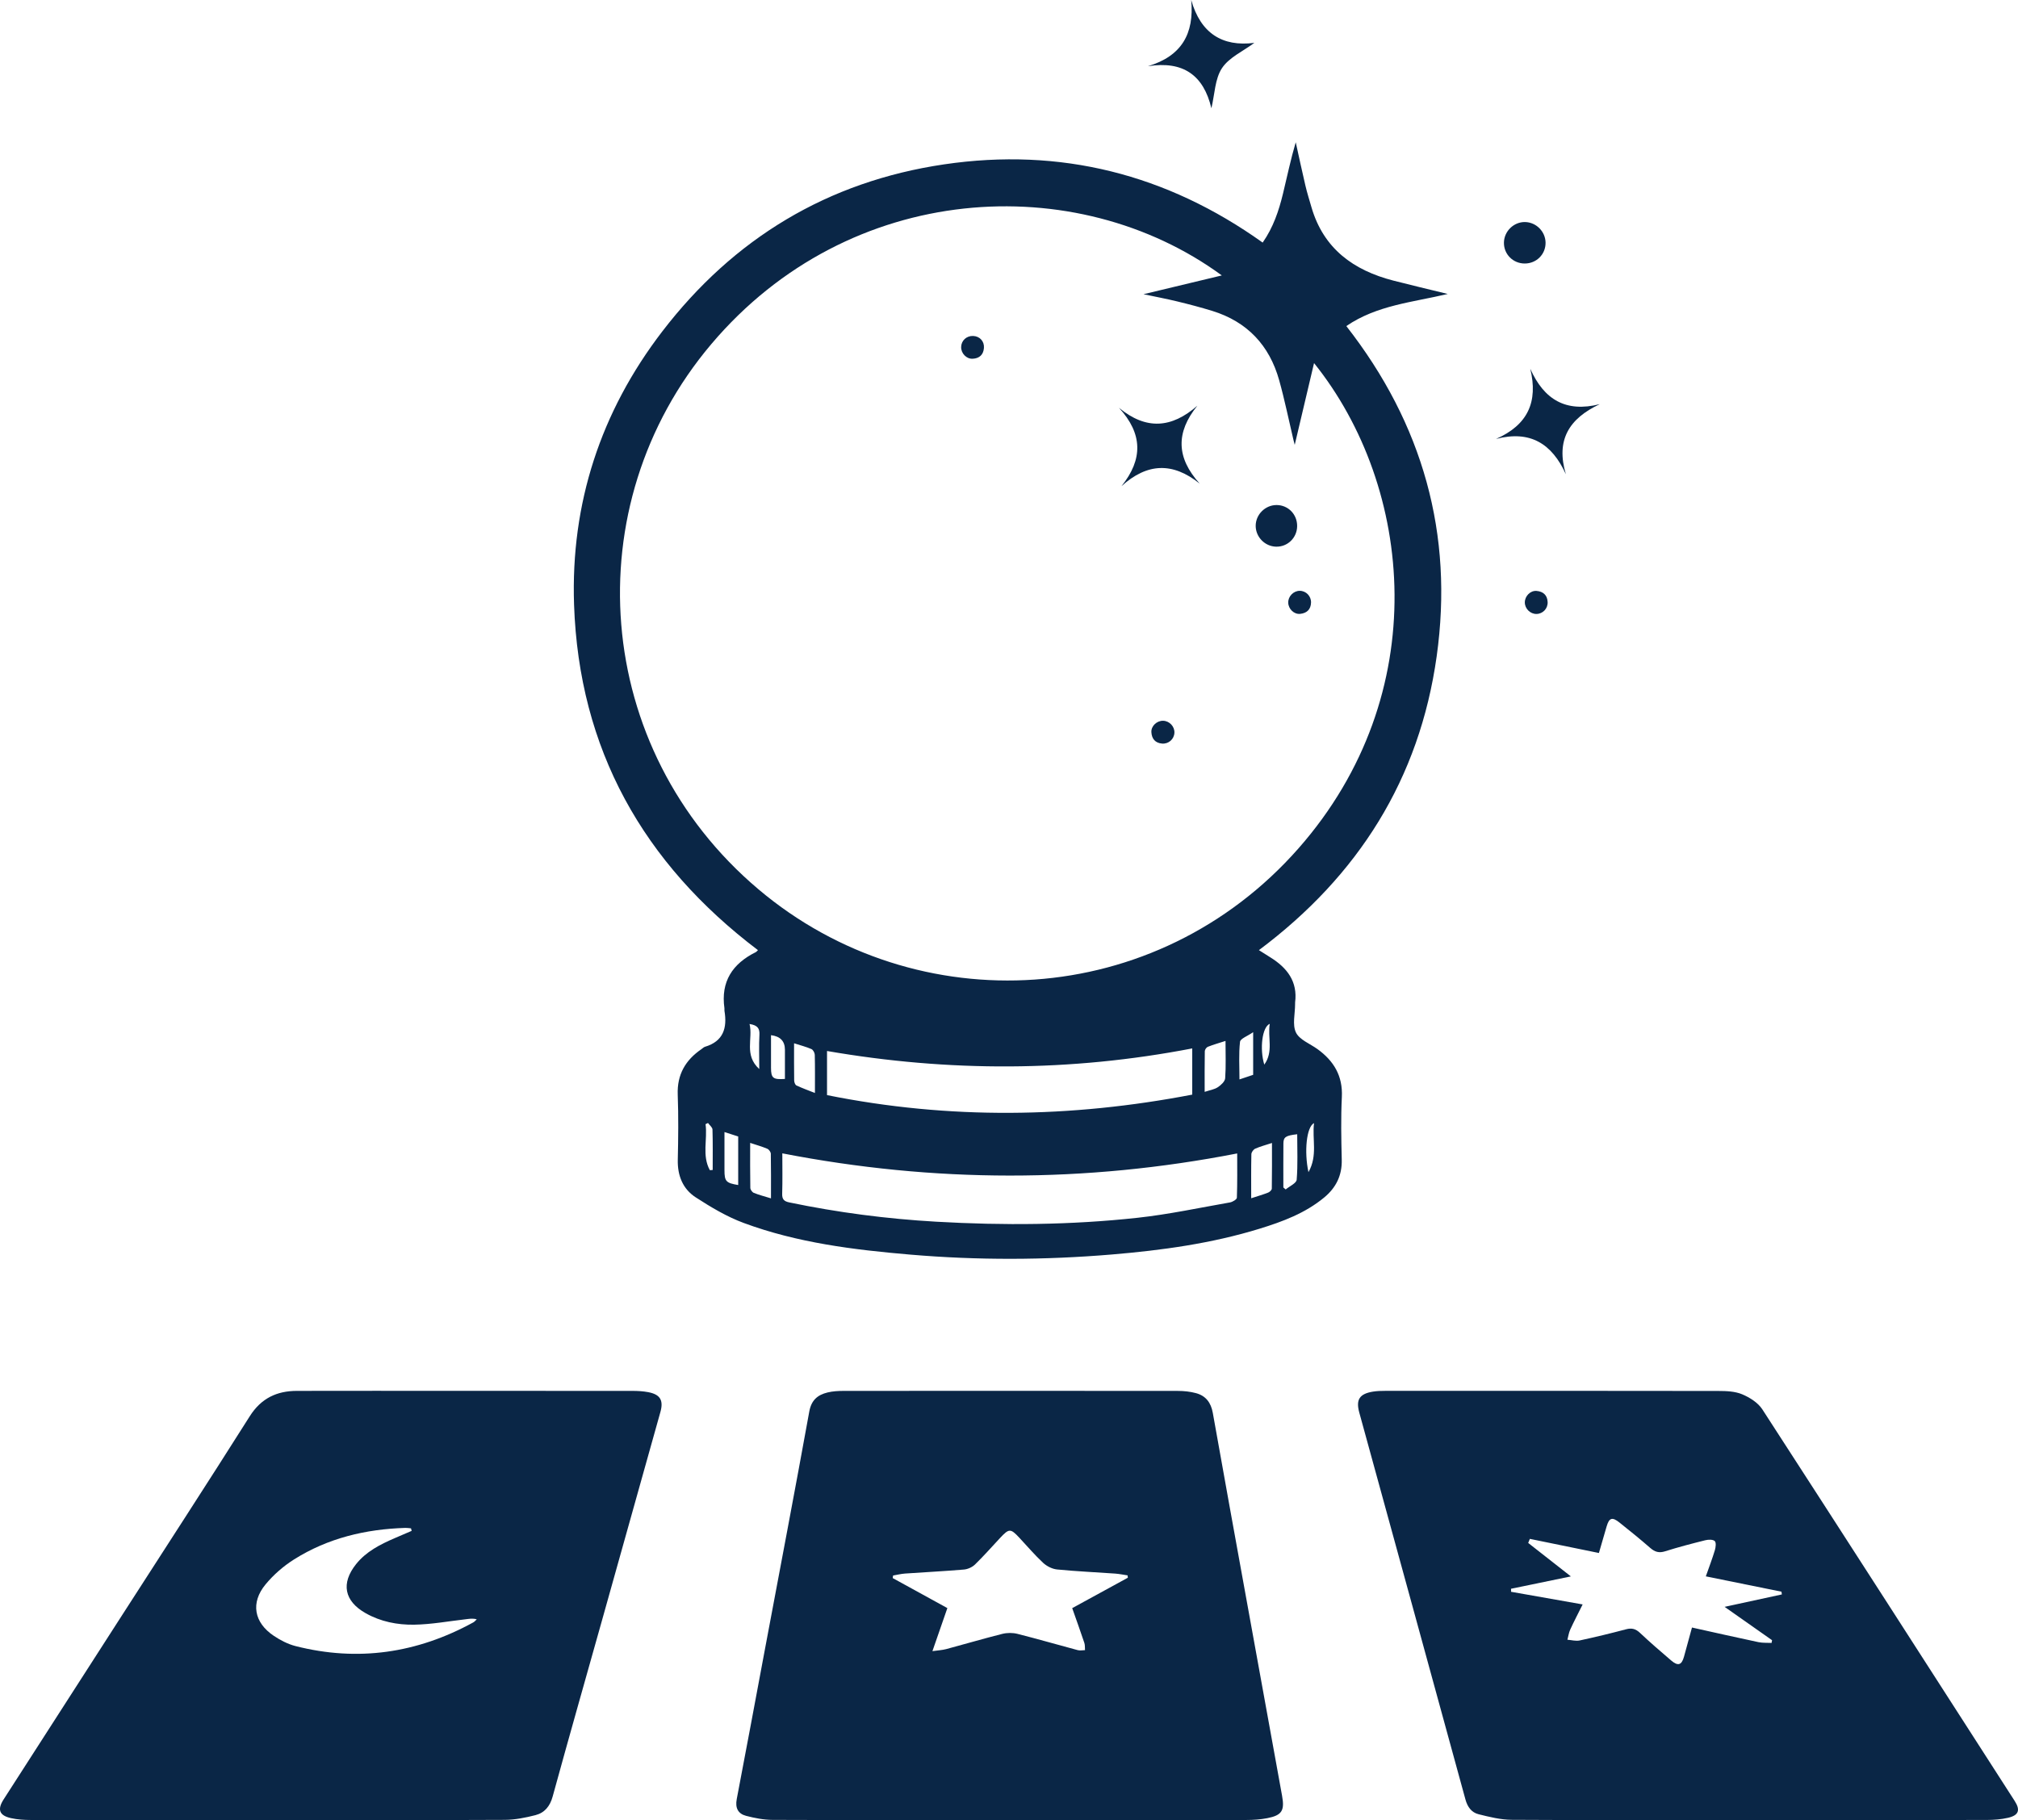 <?xml version="1.0" encoding="UTF-8"?>
<svg id="Layer_2" xmlns="http://www.w3.org/2000/svg" viewBox="0 0 385 347.292">
  <defs>
    <style>
      .cls-1 {
        fill: #0a2646;
      }
    </style>
  </defs>
  <g id="Layer_1-2" data-name="Layer_1">
    <g>
      <path class="cls-1" d="M240.897,46.283c2.017-2.884,3.083-6.064,3.877-9.341.786-3.245,1.464-6.517,2.43-9.795.612,2.757,1.199,5.521,1.847,8.27.329,1.395.759,2.768,1.161,4.145,2.307,7.898,8.012,12.016,15.621,13.98,3.363.868,6.746,1.66,10.373,2.548-6.69,1.594-13.508,2.13-19.349,6.127,14.594,18.682,20.507,39.7,17.236,63.027-3.275,23.354-14.924,41.852-33.912,56.051.767.484,1.481.938,2.199,1.387,3.176,1.986,5.223,4.59,4.705,8.598-.014.109-.002.221-.002.332.002,1.825-.552,3.919.165,5.398.676,1.394,2.689,2.139,4.113,3.17,3.112,2.254,4.844,5.119,4.643,9.148-.198,3.973-.117,7.964-.019,11.944.074,3.015-1.092,5.35-3.36,7.226-3.613,2.989-7.905,4.59-12.3,5.944-9.186,2.83-18.655,4.123-28.191,4.924-12.809,1.075-25.634,1.117-38.447.025-10.808-.921-21.57-2.249-31.809-6.045-3.217-1.193-6.255-3.009-9.15-4.886-2.452-1.59-3.486-4.141-3.417-7.158.096-4.146.141-8.3-.011-12.443-.14-3.825,1.476-6.582,4.519-8.671.228-.156.435-.382.688-.458,3.525-1.054,4.253-3.605,3.71-6.855-.027-.161.017-.334-.006-.497-.723-5.087,1.537-8.502,5.981-10.701.133-.066.229-.207.416-.382-21.9-16.578-34.152-38.349-35.086-65.935-.653-19.299,5.072-36.79,16.824-52.113,13.627-17.768,31.591-28.617,53.785-31.888,22.161-3.265,42.451,1.849,60.764,14.925ZM233.098,52.552c-27.716-20.293-71.023-18.098-97.417,13.134-26.018,30.787-22.735,77.177,9.022,104.001,30.236,25.54,75.941,23.001,103.048-7.836,25.89-29.452,21.935-68.928,2.946-92.572-1.258,5.325-2.433,10.298-3.686,15.603-.147-.577-.214-.823-.273-1.071-.89-3.759-1.655-7.553-2.696-11.269-1.865-6.659-6.096-11.16-12.762-13.219-2.213-.683-4.459-1.269-6.71-1.815-2.088-.507-4.203-.902-6.414-1.37,5.103-1.224,10.022-2.405,14.942-3.585ZM149.253,220.067c0,2.544.053,5.129-.026,7.711-.032,1.049.358,1.443,1.329,1.646,9.264,1.932,18.622,3.147,28.066,3.687,12.825.732,25.649.644,38.419-.751,5.913-.646,11.761-1.899,17.628-2.931.492-.087,1.294-.572,1.306-.896.103-2.837.06-5.679.06-8.448-29.041,5.653-57.827,5.609-86.782-.018ZM157.782,208.956c23.342,4.697,46.519,4.354,69.677-.093v-8.816c-23.25,4.479-46.415,4.513-69.677.492v8.417ZM238.707,228.637c1.279-.418,2.28-.704,3.243-1.085.293-.116.685-.491.689-.753.05-2.841.031-5.683.031-8.711-1.245.409-2.258.67-3.2,1.091-.342.153-.722.683-.73,1.049-.061,2.7-.033,5.401-.033,8.409ZM143.119,218.07c0,3.003-.023,5.797.03,8.589.006.331.356.823.665.949.99.401,2.035.664,3.276,1.048,0-3.034.023-5.772-.03-8.509-.006-.331-.354-.818-.664-.95-.995-.424-2.046-.716-3.277-1.126ZM229.828,208.336c.983-.328,1.843-.451,2.501-.882.606-.397,1.368-1.097,1.412-1.71.166-2.301.067-4.621.067-7.128-1.223.396-2.323.707-3.382,1.125-.268.106-.566.547-.571.839-.045,2.516-.026,5.033-.026,7.757ZM151.495,199.067c0,2.581-.017,4.838.019,7.095.005.328.183.832.426.947,1.112.525,2.275.941,3.535,1.442,0-2.544.029-4.913-.029-7.281-.009-.383-.317-.956-.637-1.097-.991-.434-2.055-.702-3.315-1.106ZM244.844,226.576l.441.381c.734-.617,2.045-1.187,2.1-1.86.236-2.869.1-5.768.1-8.675-2.187.251-2.621.53-2.633,1.755-.027,2.8-.009,5.6-.009,8.4ZM140.836,216.849c-.891-.287-1.694-.546-2.619-.844,0,2.544-.001,4.914 0,7.283.001,2.117.3,2.444,2.619,2.825v-9.264ZM147.096,197.517c0,2.095-.005,4.174.001,6.253.006,1.937.387,2.256,2.654,2.099,0-1.843 0-3.701,0-5.559q-.001-2.465-2.655-2.793ZM239.081,196.95c-1.076.752-2.437,1.221-2.507,1.837-.263,2.314-.105,4.677-.105,7.175.995-.334,1.8-.604,2.613-.877v-8.135ZM143,195.385c.692,2.787-1.105,5.898,1.855,8.598,0-2.489-.083-4.514.031-6.527.069-1.219-.35-1.834-1.886-2.071ZM135.427,223.28c.181-.013.361-.026.542-.04,0-2.574.04-5.148-.04-7.719-.013-.424-.556-.831-.854-1.246-.156.075-.311.149-.467.224.4,2.915-.723,5.972.819,8.781ZM249.632,223.659c1.798-3.195.673-6.262,1.063-9.364-1.447.728-1.904,5.455-1.063,9.364ZM242.251,195.351c-1.456.595-1.961,4.787-1.046,7.788,1.806-2.514.602-5.197,1.046-7.788Z"/>
      <path class="cls-1" d="M51.171,347.282c-15.1,0-30.2.008-45.3-.015-1.263-.002-2.554-.081-3.781-.355-2.237-.501-2.64-1.64-1.395-3.578,7.38-11.484,14.765-22.966,22.149-34.447,8.281-12.876,16.626-25.713,24.805-38.653,2.175-3.44,5.155-4.834,8.995-4.843,9.901-.023,19.801-.008,29.702-.008,11.449,0,22.899-.006,34.348.01.99.001,1.997.057,2.968.24,2.288.43,2.958,1.548,2.336,3.773-3.72,13.293-7.444,26.584-11.175,39.874-3.133,11.164-6.313,22.314-9.38,33.496-.513,1.872-1.536,3.119-3.289,3.568-1.905.488-3.895.889-5.85.899-15.044.072-30.089.04-45.134.04ZM78.539,292.1l-.125-.48c-.359-.03-.719-.096-1.077-.085-7.583.235-14.784,1.945-21.244,6.019-2.02,1.274-3.918,2.929-5.436,4.769-2.881,3.491-2.201,7.269,1.565,9.795,1.264.848,2.698,1.593,4.161,1.966,11.892,3.029,23.193,1.356,33.914-4.52.252-.138.442-.387.661-.584-.795-.23-1.456-.09-2.124-.013-3.277.378-6.552.984-9.835,1.036-3.196.05-6.384-.577-9.246-2.197-4.072-2.305-4.741-5.688-1.825-9.348,1.917-2.407,4.584-3.757,7.338-4.951,1.09-.472,2.182-.938,3.273-1.407Z"/>
      <path class="cls-1" d="M192.678,347.282c-15.1,0-30.199.024-45.298-.034-1.683-.006-3.399-.344-5.038-.77-1.545-.401-2.106-1.515-1.784-3.193,1.844-9.601,3.619-19.216,5.422-28.826,2.821-15.038,5.69-30.068,8.417-45.123.397-2.193,1.599-3.18,3.485-3.641,1.007-.246,2.081-.3,3.125-.301,21.239-.016,42.478-.018,63.717.005,1.148.001,2.33.124,3.435.419,1.884.502,2.877,1.813,3.225,3.778,2.104,11.857,4.264,23.704,6.41,35.553,2.264,12.502,4.525,25.004,6.805,37.503.513,2.814-.012,3.724-2.837,4.272-1.292.251-2.633.341-3.951.343-15.044.023-30.088.015-45.133.015ZM215.173,301.041c-.016-.149-.032-.297-.047-.446-.79-.117-1.577-.285-2.372-.342-3.693-.263-7.394-.423-11.076-.787-.931-.092-1.971-.616-2.664-1.26-1.615-1.501-3.048-3.198-4.559-4.812-1.663-1.776-1.942-1.771-3.653.057-1.586,1.695-3.119,3.444-4.781,5.061-.529.515-1.379.905-2.115.968-3.743.321-7.497.503-11.244.766-.764.054-1.517.247-2.276.375-.023.164-.047.328-.07.491,3.451,1.895,6.902,3.791,10.424,5.725-.932,2.687-1.827,5.268-2.849,8.214,1.075-.154,1.875-.188,2.63-.39,3.571-.954,7.117-2.003,10.701-2.903.912-.229,1.979-.235,2.89-.005,3.851.972,7.666,2.084,11.504,3.108.43.115.921.003,1.384-.003-.036-.46.018-.951-.124-1.376-.746-2.224-1.542-4.431-2.318-6.639,3.67-2.006,7.143-3.904,10.617-5.803Z"/>
      <path class="cls-1" d="M333.546,347.282c-15.046,0-30.093.042-45.138-.048-2.112-.013-4.25-.548-6.321-1.063-1.343-.334-2.113-1.386-2.505-2.819-6.726-24.609-13.495-49.206-20.25-73.808-.684-2.491.032-3.596,2.621-4.014.759-.122,1.541-.143,2.313-.143,21.186-.007,42.373-.018,63.559.019,1.529.003,3.184.062,4.553.637,1.444.607,3.021,1.601,3.846,2.875,16.108,24.865,32.116,49.795,48.14,74.714,1.12,1.742.791,2.732-1.243,3.213-1.329.314-2.734.415-4.106.417-15.157.028-30.314.018-45.47.018ZM291.869,293.629c-.105.259-.21.517-.315.776,2.625,2.058,5.25,4.116,8.143,6.385-4.008.828-7.712,1.592-11.415,2.357.001.192.002.385.003.577,4.51.797,9.019,1.593,13.657,2.413-.859,1.726-1.653,3.239-2.365,4.791-.277.604-.367,1.294-.542,1.945.781.057,1.601.297,2.336.14,2.967-.637,5.918-1.354,8.852-2.132,1.081-.287,1.836-.094,2.657.681,1.929,1.82,3.94,3.554,5.958,5.277,1.299,1.109,1.989.884,2.436-.714.513-1.836,1.007-3.677,1.527-5.58,4.378.97,8.522,1.91,12.68,2.789.81.171,1.67.105,2.507.148.03-.173.061-.346.091-.519-2.95-2.073-5.9-4.146-9.053-6.363,3.863-.838,7.393-1.603,10.923-2.369-.023-.174-.046-.348-.07-.522-4.789-.971-9.578-1.943-14.435-2.928.615-1.749,1.228-3.347,1.722-4.982.169-.56.278-1.477-.023-1.751-.361-.329-1.228-.3-1.808-.155-2.57.64-5.137,1.31-7.661,2.108-1.159.366-1.954.127-2.832-.64-1.914-1.672-3.894-3.27-5.882-4.855-1.381-1.101-1.956-.902-2.44.745-.492,1.675-.975,3.352-1.475,5.075-4.517-.924-8.846-1.81-13.175-2.697Z"/>
      <path class="cls-1" d="M231.113,20.657c-1.49-6.309-5.385-9.09-12.113-8.021,6.393-1.914,8.863-6.146,8.261-12.636,1.794,6.336,5.925,8.961,12.049,8.179-2.14,1.591-4.82,2.77-6.177,4.823-1.353,2.047-1.378,4.971-2.02,7.655Z"/>
      <path class="cls-1" d="M285.408,83.755c6.077-2.67,8.07-7.083,6.543-13.389,2.612,5.857,6.755,8.393,13.262,6.75-5.896,2.757-8.414,6.891-6.471,13.374-2.676-5.863-6.817-8.43-13.334-6.736Z"/>
      <path class="cls-1" d="M290.899,50.281c-2.233.001-3.996-1.762-3.974-3.974.022-2.18,1.884-3.991,4.05-3.939,2.119.051,3.867,1.818,3.893,3.934.026,2.214-1.733,3.978-3.969,3.979Z"/>
      <path class="cls-1" d="M293.145,117.149c-1.186.026-2.233-1.008-2.235-2.205-.001-1.196,1.049-2.288,2.23-2.192,1.248.102,2.053.778,2.122,2.106.064,1.245-.897,2.264-2.117,2.291Z"/>
      <path class="cls-1" d="M228.435,77.412c-4.154,5.132-4.006,9.948.442,14.859-5.156-4.126-10.008-3.944-14.916.49,4.15-5.158,4.037-10.019-.477-14.946,5.189,4.279,10.043,3.897,14.952-.403Z"/>
      <path class="cls-1" d="M247.474,100.401c-.029,2.227-1.828,3.97-4.037,3.908-2.117-.059-3.858-1.835-3.873-3.951-.015-2.17,1.821-4.003,3.998-3.993,2.212.011,3.94,1.794,3.912,4.035Z"/>
      <path class="cls-1" d="M185.65,64.104c1.26.041,2.168,1.021,2.069,2.29-.102,1.311-.887,1.997-2.159,2.057-1.191.056-2.212-1.035-2.189-2.231.023-1.234,1.018-2.157,2.28-2.116Z"/>
      <path class="cls-1" d="M247.955,112.733c1.206-.006,2.206,1.01,2.168,2.243-.041,1.328-.823,2.024-2.072,2.154-1.177.123-2.252-.941-2.28-2.139-.028-1.192.998-2.253,2.185-2.259Z"/>
      <path class="cls-1" d="M221.918,137.528c1.199.034,2.2,1.107,2.14,2.294-.061,1.219-1.105,2.155-2.344,2.058-1.324-.104-1.982-.929-2.05-2.179-.064-1.184,1.062-2.207,2.253-2.173Z"/>
    </g>
  </g>
</svg>
